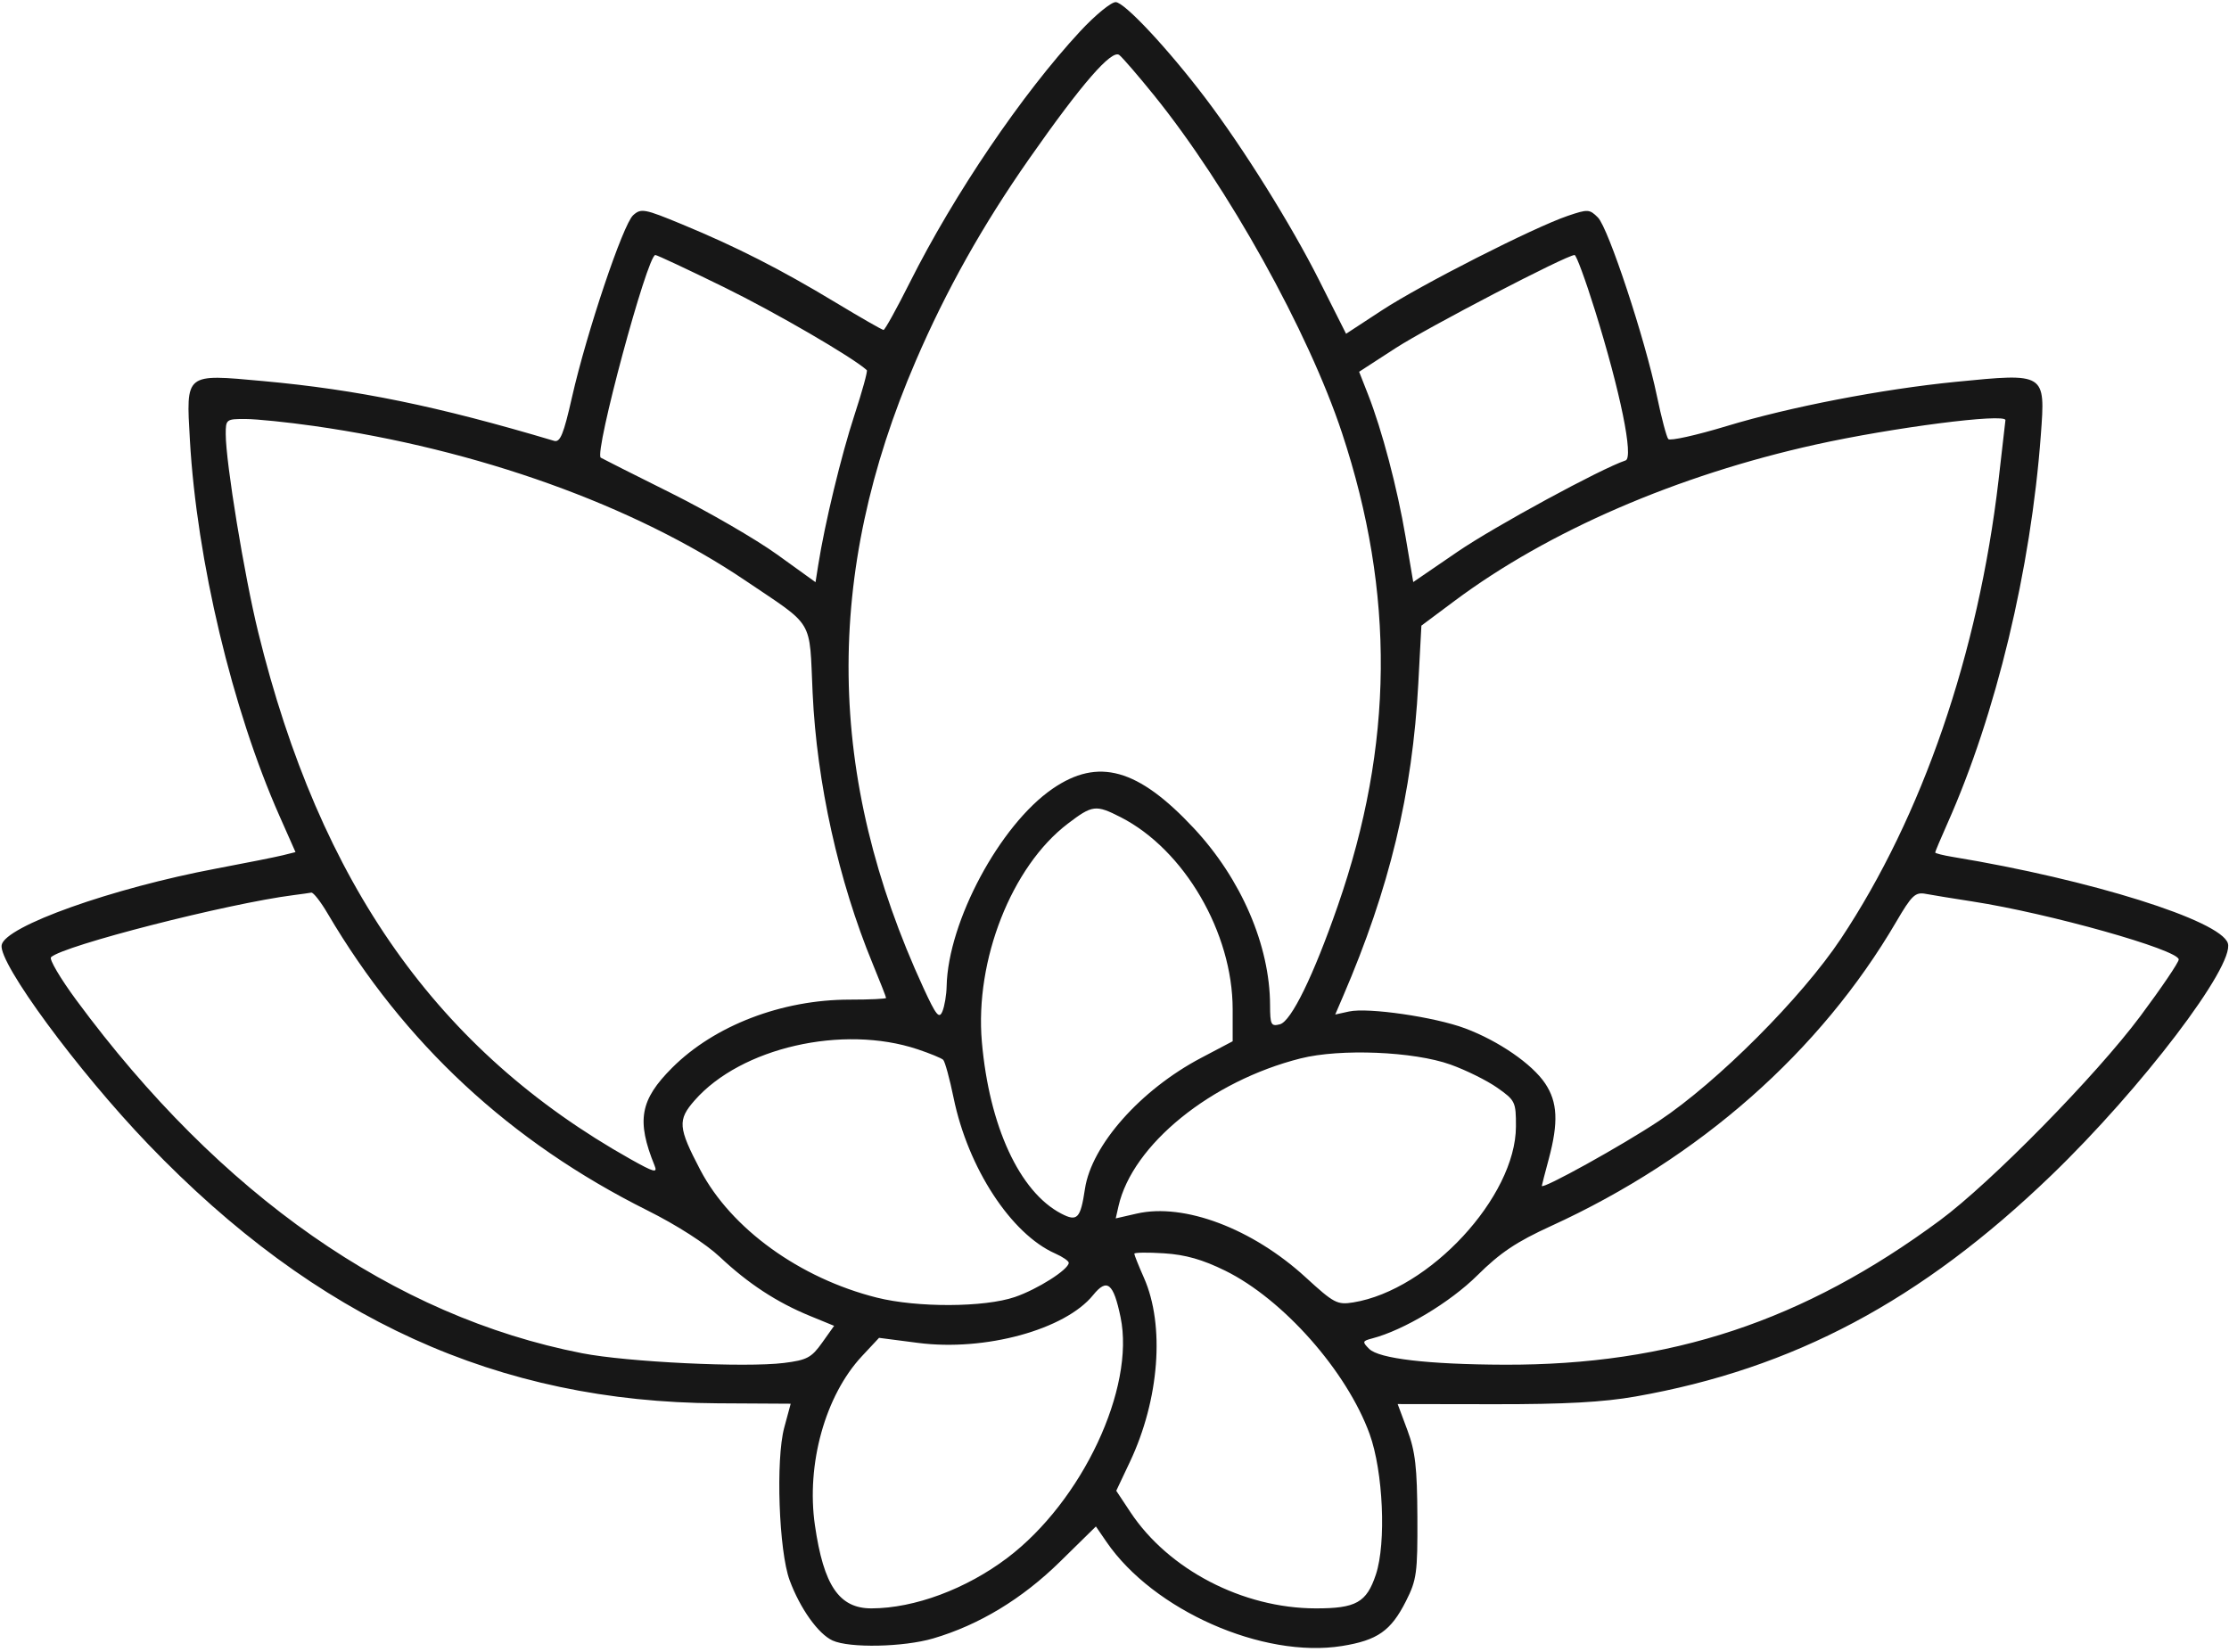 <?xml version="1.0" encoding="UTF-8"?> <svg xmlns="http://www.w3.org/2000/svg" width="475" height="352" viewBox="0 0 475 352" fill="none"> <path fill-rule="evenodd" clip-rule="evenodd" d="M230.166 6.691C217.795 20.038 203.337 41.36 193.883 60.201C191.09 65.765 188.571 70.317 188.283 70.317C187.995 70.317 183.395 67.683 178.061 64.463C166.365 57.403 156.974 52.619 145.395 47.827C137.307 44.478 136.605 44.347 134.92 45.873C132.758 47.83 125.012 70.88 121.899 84.619C120.093 92.589 119.375 94.339 118.071 93.951C93.213 86.542 76.224 83.053 56.044 81.211C39.332 79.686 39.647 79.432 40.466 93.774C41.932 119.442 49.489 151.162 59.546 173.865L62.972 181.599L60.276 182.271C58.793 182.64 52.438 183.91 46.152 185.094C23.871 189.288 1.093 197.398 0.352 201.4C-0.356 205.226 16.546 228.199 31.604 243.878C67.442 281.194 106.169 298.805 152.961 299.069L168.497 299.157L167.12 304.253C165.281 311.061 165.975 330.593 168.277 336.796C170.514 342.825 174.372 348.234 177.43 349.627C181.043 351.273 192.561 351.03 198.873 349.176C208.643 346.305 217.824 340.746 225.902 332.812L233.537 325.314L235.794 328.606C245.781 343.182 269.144 353.502 286.005 350.787C293.547 349.572 296.412 347.56 299.608 341.236C301.901 336.698 302.098 335.243 302.044 323.323C301.996 312.742 301.603 309.322 299.914 304.789L297.843 299.23L318.437 299.261C333.373 299.283 341.639 298.832 348.525 297.621C382.175 291.696 409.384 277.222 437.136 250.482C456.362 231.958 476.266 205.788 474.754 201.023C473.21 196.159 445.548 187.478 416.13 182.625C414.073 182.286 412.388 181.86 412.388 181.678C412.388 181.497 413.563 178.71 414.999 175.485C425.347 152.25 432.78 121.338 434.901 92.709C435.884 79.447 435.943 79.484 416.803 81.374C401.064 82.929 381.417 86.723 367.925 90.813C361.474 92.768 355.888 94.009 355.512 93.57C355.137 93.132 354.043 88.992 353.083 84.371C350.568 72.265 342.736 48.571 340.516 46.352C338.73 44.565 338.363 44.546 334.056 46.014C326.783 48.492 302.811 60.681 294.476 66.139L286.849 71.133L281.106 59.72C275.191 47.962 264.986 31.611 256.928 20.98C248.932 10.429 239.609 0.453 237.747 0.453C236.758 0.453 233.347 3.261 230.166 6.691ZM245.943 20.33C261.646 39.772 278.832 70.655 285.994 92.304C297.297 126.467 297 158.765 285.069 193.077C279.895 207.96 275.153 217.666 272.75 218.294C270.857 218.789 270.664 218.41 270.65 214.192C270.61 201.487 264.503 187.317 254.411 176.511C242.512 163.769 234.029 161.401 224.29 168.102C213.066 175.824 202.017 196.435 201.729 210.188C201.69 212.03 201.287 214.435 200.832 215.533C200.137 217.212 199.5 216.43 196.819 210.614C176.054 165.55 175.521 122.452 195.167 76.877C201.654 61.826 209.424 47.98 219.308 33.853C230.488 17.872 236.929 10.46 238.529 11.729C239.244 12.297 242.58 16.166 245.943 20.33ZM154.338 61.229C165.292 66.603 181.696 76.138 184.718 78.888C184.931 79.081 183.738 83.406 182.07 88.501C179.264 97.06 175.752 111.607 174.368 120.4L173.789 124.074L165.588 118.166C161.077 114.917 150.874 109.011 142.914 105.042C134.955 101.073 128.254 97.696 128.022 97.54C126.574 96.56 137.94 54.348 139.652 54.348C140.015 54.348 146.624 57.445 154.338 61.229ZM339.867 66.075C345.306 83.511 348.17 97.546 346.409 98.128C341.219 99.845 318.441 112.222 310.615 117.577L301.161 124.046L299.526 114.398C297.759 103.968 294.5 91.618 291.507 84.005L289.63 79.229L297.363 74.216C304.253 69.749 333.85 54.348 335.544 54.348C335.91 54.348 337.855 59.625 339.867 66.075ZM66.867 90.778C101.798 95.744 135.06 107.665 158.883 123.757C173.714 133.776 172.432 131.629 173.172 147.694C174.051 166.812 178.688 187.733 185.947 205.337C187.53 209.174 188.824 212.477 188.824 212.677C188.824 212.875 185.326 213.038 181.05 213.038C166.609 213.038 152.238 218.556 143.235 227.559C136.379 234.414 135.591 238.807 139.496 248.418C140.164 250.063 139.373 249.85 134.364 247.037C93.314 223.979 68.194 188.414 55.012 134.691C52.06 122.66 48.115 98.576 48.104 92.523C48.099 89.368 48.216 89.281 52.341 89.298C54.675 89.308 61.211 89.974 66.867 90.778ZM427.359 89.535C427.359 89.676 426.696 95.455 425.886 102.376C421.568 139.296 409.644 173.966 392.291 200.063C383.939 212.623 366.042 230.553 353.556 238.87C345.696 244.106 328.523 253.624 328.564 252.721C328.569 252.579 329.238 249.991 330.049 246.972C332.135 239.2 331.925 234.859 329.273 230.901C326.491 226.747 319.342 221.828 312.212 219.16C305.733 216.736 291.55 214.673 287.492 215.564L284.535 216.213L286.184 212.38C296.12 189.297 300.988 169.069 302.239 145.681L302.899 133.333L309.981 128.051C329.931 113.169 357.409 101.275 386.938 94.74C403.295 91.12 427.359 88.021 427.359 89.535ZM238.812 174.157C252.356 181.067 262.68 198.77 262.68 215.085V221.912L255.943 225.463C243.058 232.253 232.6 244.05 231.203 253.372C230.252 259.716 229.568 260.425 226.135 258.633C217.261 254 210.802 240.006 209.234 222.02C207.72 204.652 215.574 184.681 227.499 175.576C232.786 171.539 233.503 171.449 238.812 174.157ZM69.832 194.704C86.114 222.364 108.718 243.356 137.924 257.941C144.25 261.1 150.394 265.046 153.424 267.897C159.439 273.555 165.535 277.547 172.559 280.428L177.752 282.558L175.185 286.166C172.925 289.344 171.955 289.857 167.061 290.469C158.851 291.494 133.675 290.281 124.025 288.394C83.932 280.556 46.938 254.721 16.262 213.136C12.86 208.524 10.436 204.411 10.874 203.996C13.487 201.519 48.484 192.562 62.571 190.764C64.218 190.554 65.913 190.314 66.339 190.232C66.764 190.15 68.336 192.162 69.832 194.704ZM420.372 192.127C436.621 194.635 464.286 202.422 464.286 204.488C464.286 205.094 460.611 210.523 456.117 216.55C446.682 229.207 424.284 252.027 413.386 260.085C384.329 281.571 355.985 290.966 320.593 290.842C304.348 290.785 293.859 289.556 291.768 287.467C290.26 285.959 290.309 285.792 292.425 285.238C299.145 283.481 309.018 277.558 314.821 271.803C319.699 266.968 323.142 264.662 330.548 261.275C362.186 246.805 387.885 224.147 404.1 196.428C407.399 190.789 408.149 190.08 410.367 190.497C411.753 190.758 416.255 191.491 420.372 192.127ZM195.541 223.62C198.16 224.495 200.611 225.503 200.991 225.861C201.369 226.219 202.371 229.88 203.217 233.997C206.282 248.915 215.463 262.98 224.846 267.133C226.442 267.84 227.748 268.734 227.748 269.121C227.748 270.546 221.117 274.761 216.271 276.418C209.759 278.644 195.436 278.703 186.828 276.538C170.417 272.412 155.772 261.818 149.236 249.344C144.492 240.29 144.361 238.684 148.033 234.502C157.895 223.27 179.601 218.298 195.541 223.62ZM309.09 226.874C312.383 228.048 316.874 230.272 319.07 231.816C322.907 234.515 323.061 234.838 323.046 240.103C323.002 255.045 304.607 274.932 288.395 277.563C284.965 278.119 284.277 277.758 278.231 272.217C266.889 261.825 252.331 256.328 242.256 258.634L237.762 259.662L238.351 257.059C241.314 243.966 258.054 230.381 277.159 225.567C285.619 223.436 301.239 224.074 309.09 226.874ZM261.095 270.807C273.441 276.885 287.001 292.22 291.862 305.603C294.754 313.565 295.436 328.827 293.202 335.556C291.217 341.529 288.972 342.79 280.349 342.773C264.824 342.743 249.01 334.522 240.886 322.257L237.873 317.708L240.773 311.576C247.059 298.283 248.269 282.48 243.778 272.327C242.646 269.769 241.721 267.458 241.721 267.188C241.721 266.92 244.572 266.882 248.057 267.103C252.626 267.395 256.26 268.427 261.095 270.807ZM238.791 280.714C241.932 295.844 230.603 319.944 214.685 331.996C205.903 338.644 194.876 342.749 185.735 342.773C178.83 342.791 175.515 337.924 173.656 325.037C171.781 312.046 175.865 297.382 183.69 289.01L187.327 285.117L195.643 286.195C209.9 288.041 226.976 283.376 232.947 276.001C235.916 272.334 237.28 273.434 238.791 280.714Z" fill="#171717"></path> </svg> 